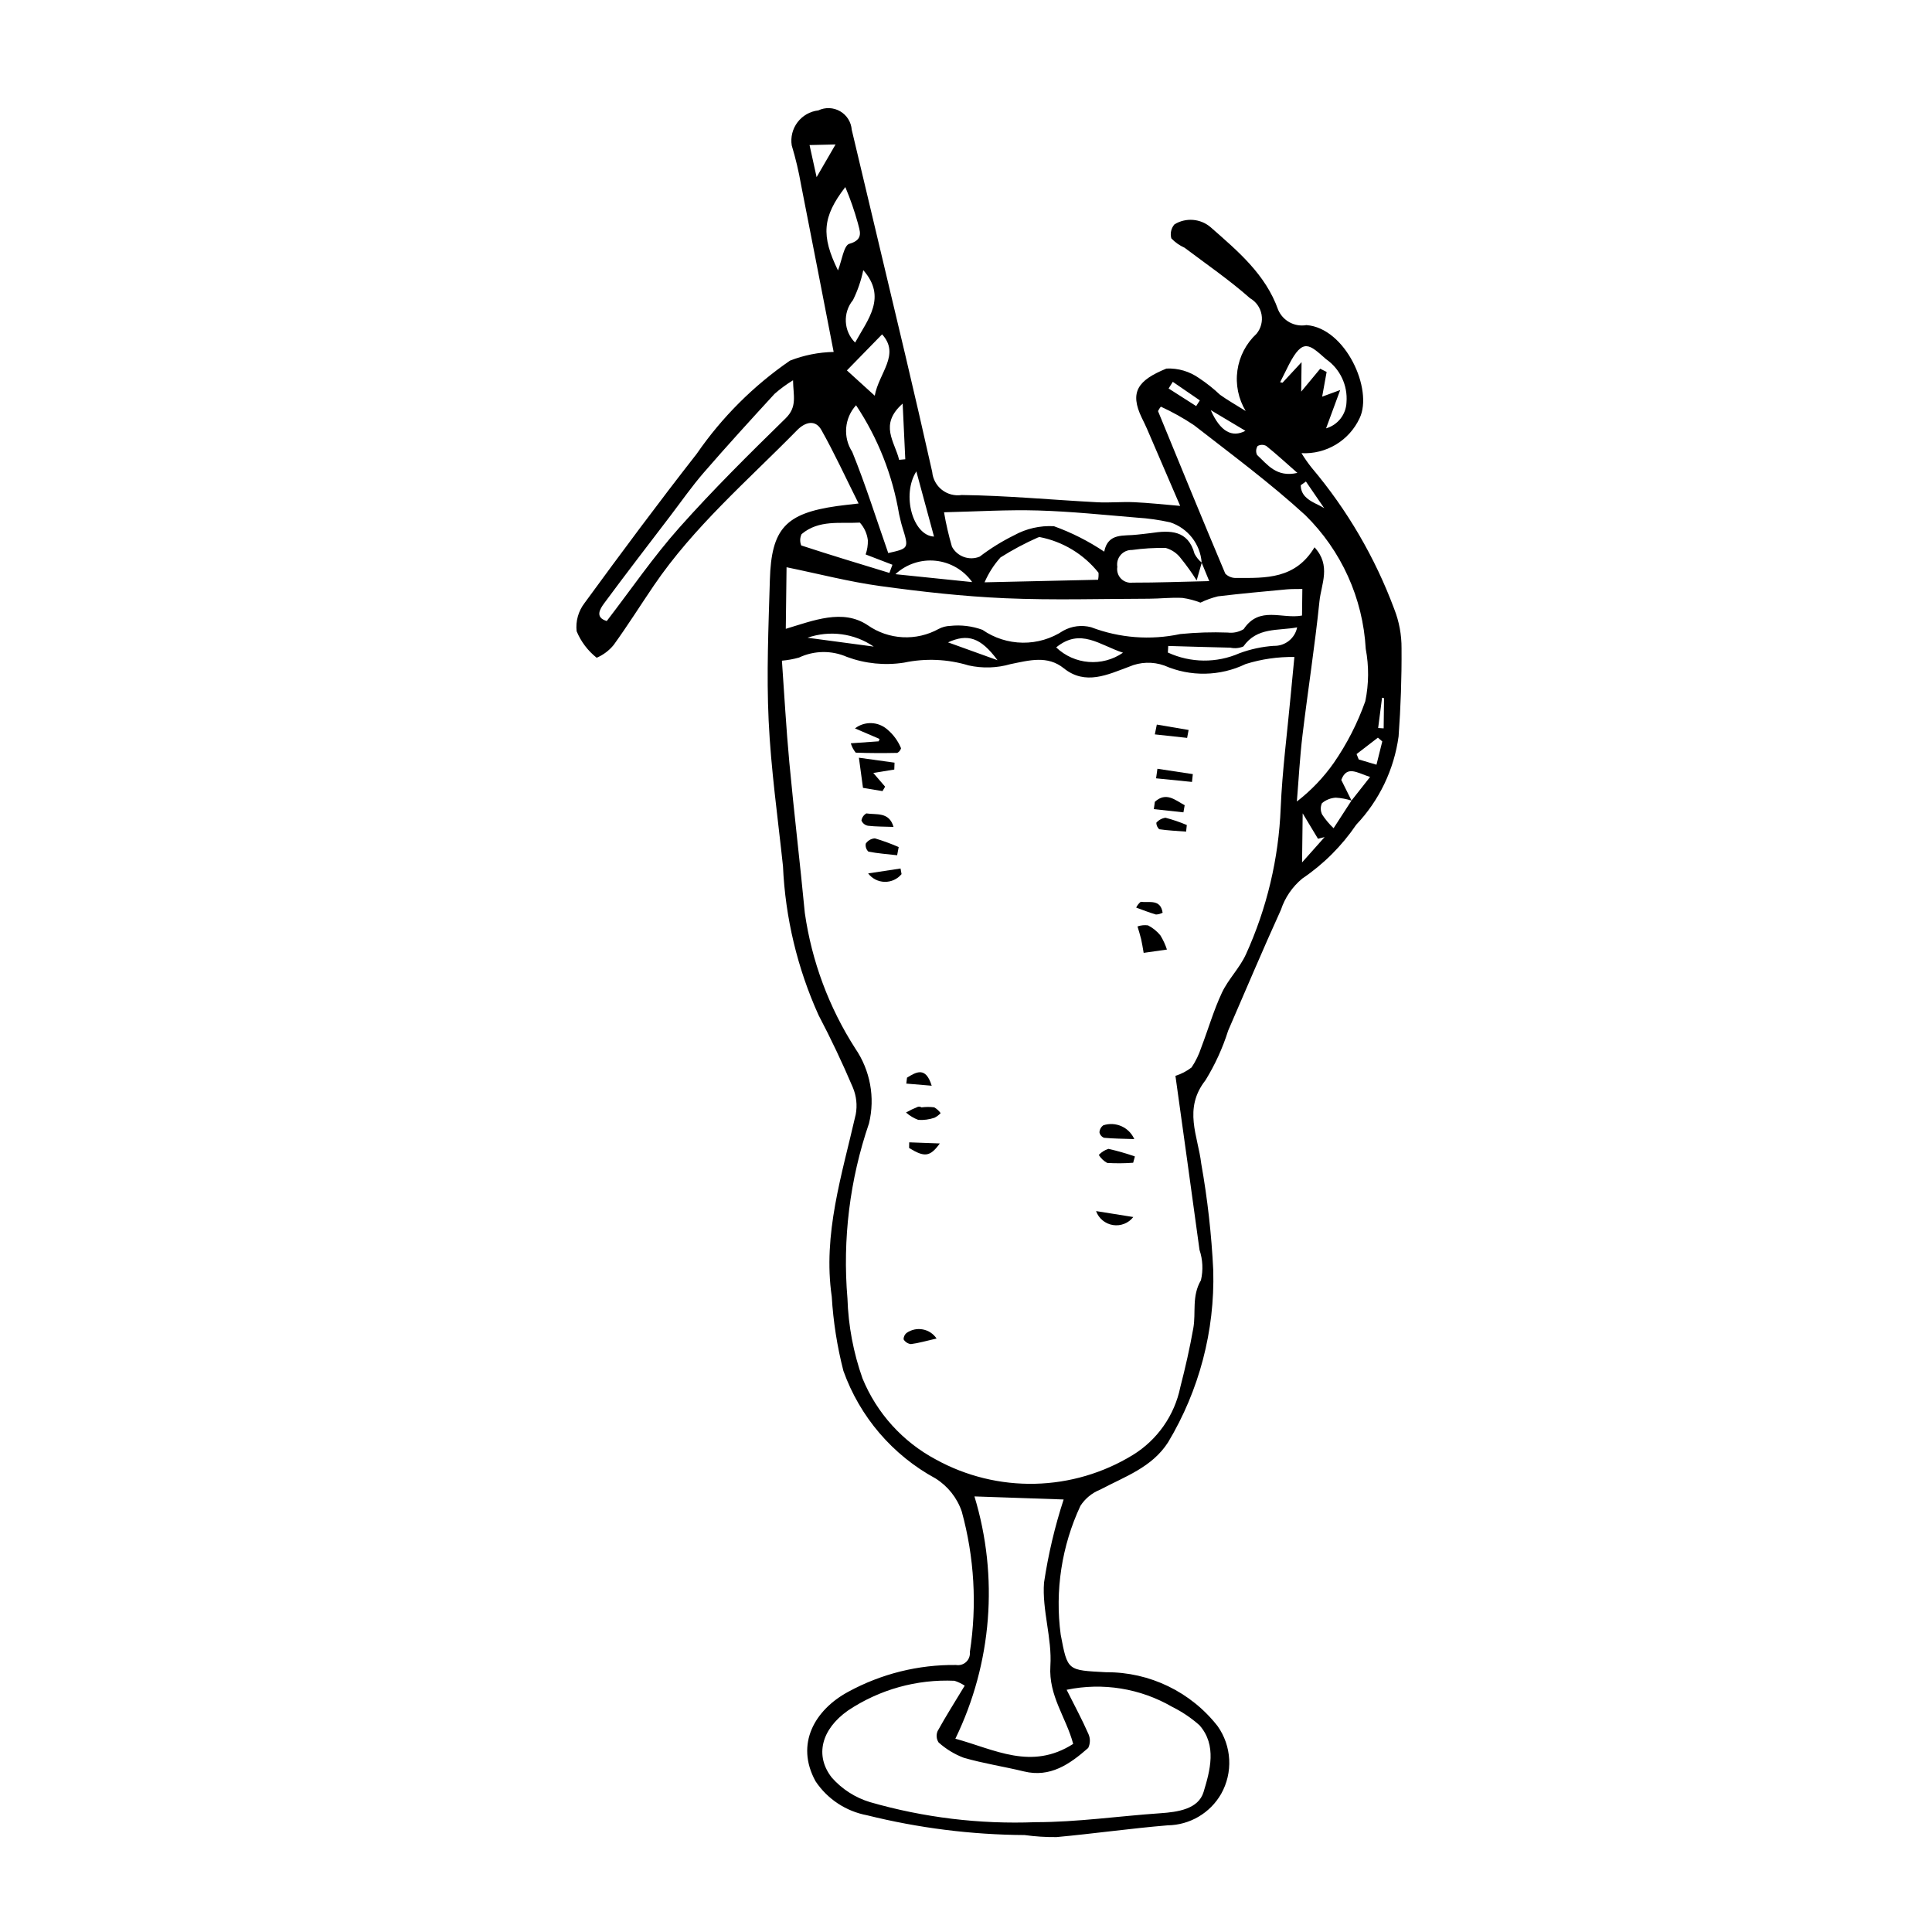 <?xml version="1.0" encoding="UTF-8"?>
<!-- The Best Svg Icon site in the world: iconSvg.co, Visit us! https://iconsvg.co -->
<svg fill="#000000" width="800px" height="800px" version="1.1" viewBox="144 144 512 512" xmlns="http://www.w3.org/2000/svg">
 <g>
  <path d="m364.93 237.27c-2.769-14.23-5.676-29.293-8.648-44.344-0.613-3.508-1.434-6.981-2.465-10.391-0.344-2.172 0.211-4.391 1.543-6.144 1.332-1.75 3.32-2.883 5.508-3.133 1.844-0.883 4.008-0.797 5.777 0.23 1.77 1.023 2.922 2.859 3.074 4.898 4.699 19.855 9.465 39.695 14.16 59.555 2.449 10.355 4.836 20.723 7.164 31.109 0.164 1.875 1.098 3.598 2.578 4.762 1.484 1.16 3.379 1.656 5.242 1.371 12 0.152 23.949 1.289 35.93 1.922 3.238 0.172 6.523-0.164 9.766-0.016 3.973 0.18 7.922 0.621 12.203 0.98-2.863-6.656-5.836-13.574-8.82-20.484-0.41-0.949-0.875-1.871-1.328-2.801-3.352-6.918-1.043-10.012 6.496-13.109v-0.004c3.106-0.145 6.168 0.762 8.703 2.566 1.957 1.297 3.797 2.762 5.504 4.375 1.895 1.371 3.949 2.519 6.809 4.312v0.004c-1.945-3.227-2.723-7.023-2.199-10.754s2.312-7.164 5.074-9.73c1.172-1.426 1.652-3.297 1.32-5.109-0.332-1.816-1.449-3.394-3.051-4.309-5.457-4.824-11.512-8.984-17.348-13.379-1.316-0.59-2.504-1.43-3.504-2.473-0.367-1.301-0.055-2.703 0.832-3.723 3.016-1.844 6.875-1.543 9.566 0.75 7.191 6.324 14.586 12.473 17.918 21.918 1.262 2.914 4.359 4.582 7.488 4.031 10.387 0.773 17.738 17.113 14.086 24.68-1.352 2.902-3.539 5.336-6.285 6.988-2.746 1.648-5.922 2.441-9.117 2.273 0.828 1.355 1.738 2.656 2.731 3.898 9.387 11.121 16.781 23.781 21.855 37.422 1.297 3.305 1.953 6.828 1.93 10.383 0.059 7.777-0.215 15.586-0.781 23.367v-0.004c-1.199 8.781-5.121 16.961-11.219 23.391-3.82 5.625-8.676 10.473-14.309 14.281-2.625 2.172-4.586 5.039-5.652 8.273-4.828 10.598-9.336 21.328-13.977 32.004h-0.004c-1.453 4.617-3.473 9.035-6.008 13.156-5.969 7.606-1.984 14.77-1.129 22.129 1.664 9.348 2.727 18.793 3.184 28.277 0.426 16.012-3.727 31.812-11.969 45.547-4.285 6.684-11.496 9.102-18.016 12.562v-0.004c-2.141 0.855-3.961 2.352-5.215 4.281-4.973 10.648-6.789 22.496-5.231 34.141 1.84 9.688 1.754 9.406 12.055 9.965h0.004c11.527-0.074 22.434 5.203 29.531 14.289 1.836 2.594 2.898 5.656 3.062 8.832 0.168 3.172-0.57 6.328-2.125 9.102-2.918 5.098-8.312 8.273-14.188 8.348-9.824 0.82-19.625 2.211-29.445 3.117-2.828 0.031-5.648-0.148-8.449-0.539-14.086-0.086-28.113-1.852-41.785-5.25-5.566-1.047-10.473-4.285-13.621-8.992-5.481-9.953-0.141-18.977 8.645-23.719 8.762-4.777 18.602-7.227 28.582-7.109 0.973 0.164 1.961-0.137 2.68-0.809s1.078-1.645 0.977-2.621c1.922-12.434 1.188-25.133-2.152-37.266-1.242-3.625-3.699-6.715-6.949-8.746-11.371-6.172-20.062-16.324-24.41-28.504-1.656-6.445-2.691-13.035-3.086-19.676-2.41-16.535 2.711-32.312 6.348-48.27h0.004c0.457-2.422 0.184-4.93-0.781-7.199-2.766-6.5-5.789-12.879-9.074-19.137-5.617-12.434-8.816-25.82-9.422-39.449-1.363-12.855-3.191-25.68-3.801-38.598-0.586-12.375-0.039-24.855 0.324-37.293 0.398-13.621 4.203-17.629 17.801-19.562 1.461-0.207 2.93-0.352 5.711-0.68-3.469-6.938-6.414-13.359-9.859-19.48-1.59-2.824-4.281-2.141-6.434 0.051-13.086 13.34-27.375 25.586-37.988 41.199-3.562 5.238-6.926 10.609-10.641 15.738l0.004-0.004c-1.203 1.469-2.742 2.629-4.492 3.375-2.34-1.852-4.168-4.269-5.312-7.027-0.293-2.656 0.453-5.324 2.082-7.445 9.742-13.332 19.586-26.602 29.766-39.605v-0.004c6.66-9.656 15.031-18.012 24.695-24.66 3.695-1.445 7.613-2.223 11.578-2.301zm137.23 118.89 4.93-6.258c-3.461-1.098-6.144-3.164-7.637 0.789l2.723 5.481c-1.352-0.438-2.758-0.699-4.18-0.781-1.344 0.078-2.629 0.59-3.664 1.457-0.438 0.969-0.414 2.086 0.066 3.035 0.863 1.312 1.879 2.519 3.019 3.598 1.746-2.699 3.246-5.012 4.742-7.32zm-39.703-63.035c-0.352-4.938-3.656-9.168-8.359-10.703-2.883-0.641-5.809-1.059-8.758-1.242-8.727-0.723-17.445-1.637-26.203-1.895-8.09-0.238-16.227 0.273-24.961 0.473v-0.004c0.523 3.082 1.227 6.129 2.102 9.133 1.418 2.621 4.586 3.758 7.348 2.629 2.844-2.172 5.894-4.066 9.105-5.648 3.227-1.785 6.891-2.621 10.57-2.418 4.699 1.695 9.176 3.961 13.324 6.746 1.02-5.137 5.238-4.055 8.781-4.516 1.168-0.152 2.34-0.223 3.504-0.398 5.18-0.785 9.938-0.84 11.656 5.477l-0.004-0.004c0.477 0.902 1.125 1.703 1.914 2.356l-1.348 4.707h-0.004c-1.281-2.043-2.688-4.008-4.207-5.879-0.992-1.316-2.387-2.273-3.973-2.723-2.992-0.059-5.984 0.121-8.953 0.535-1.145-0.035-2.246 0.449-3 1.316-0.754 0.863-1.078 2.023-0.887 3.152-0.191 1.129 0.164 2.285 0.957 3.109s1.934 1.223 3.066 1.078c6.504 0.012 13.02-0.238 20.34-0.402zm-111.24 25.965c0.613 8.578 1.113 17.812 1.969 27 1.242 13.32 2.84 26.594 4.106 39.91h0.004c1.832 12.762 6.387 24.984 13.348 35.836 3.977 5.801 5.309 13.016 3.656 19.855-5.102 14.91-7.047 30.715-5.715 46.418 0.23 7.223 1.574 14.371 3.988 21.184 3.781 9.215 10.668 16.82 19.461 21.5 8.031 4.418 17.086 6.633 26.25 6.422 9.164-0.211 18.105-2.844 25.926-7.629 6.508-4 11.066-10.52 12.594-18.008 1.332-5.16 2.516-10.371 3.441-15.605 0.742-4.188-0.469-8.438 2.019-12.695 0.621-2.664 0.488-5.445-0.379-8.043-2.141-15.77-4.352-31.527-6.379-46.125 1.543-0.484 2.992-1.238 4.273-2.223 1.094-1.641 1.957-3.418 2.57-5.289 1.848-4.832 3.281-9.84 5.473-14.516 1.676-3.574 4.715-6.551 6.344-10.133h0.004c5.57-12.227 8.703-25.422 9.23-38.844 0.418-9.844 1.711-19.68 2.621-29.516 0.32-3.477 0.668-6.953 1.008-10.477v-0.004c-4.375-0.07-8.734 0.562-12.914 1.867-6.777 3.273-14.652 3.422-21.547 0.398-3.043-1.082-6.387-0.973-9.348 0.312-5.637 2.082-11.574 5.031-17.309 0.41-4.316-3.477-9.137-2.106-14.098-1.098h-0.004c-3.621 1.051-7.453 1.168-11.137 0.34-5.539-1.676-11.418-1.93-17.082-0.734-5.09 0.801-10.301 0.277-15.133-1.512-4.062-1.785-8.699-1.723-12.711 0.172-1.48 0.414-3 0.691-4.531 0.824zm48.441 271.63h0.004c-0.844-0.555-1.754-0.992-2.715-1.297-10.012-0.449-19.906 2.32-28.238 7.894-7.066 4.977-8.836 11.961-4.262 17.777 2.703 3.059 6.199 5.301 10.102 6.484 14.266 4.109 29.098 5.902 43.934 5.316 10.973 0.004 22-1.613 33.008-2.367 4.664-0.32 10.082-1.098 11.461-5.606 1.738-5.691 3.582-12.422-1.066-17.699v-0.004c-2.184-1.941-4.621-3.586-7.242-4.883-8.449-4.902-18.41-6.516-27.977-4.523 2.215 4.418 4.141 7.973 5.758 11.672v-0.004c0.551 1.191 0.535 2.57-0.043 3.75-4.875 4.285-10.055 7.922-17.035 6.215-5.297-1.293-10.742-2.102-15.961-3.625-2.449-0.93-4.699-2.305-6.648-4.051-0.59-0.902-0.684-2.039-0.254-3.027 2.188-3.961 4.621-7.797 7.176-12.023zm92.703-301.68c4.469 4.84 1.773 9.781 1.312 14.273-1.219 11.875-3.078 23.703-4.504 35.566-0.699 5.824-1.004 11.684-1.488 17.527v0.004c3.758-2.902 7.062-6.356 9.793-10.242 3.492-5.055 6.301-10.547 8.348-16.336 0.941-4.578 0.98-9.289 0.113-13.879-0.738-13.402-6.457-26.043-16.031-35.445-9.301-8.512-19.496-16.059-29.469-23.82h0.004c-2.801-1.871-5.746-3.516-8.805-4.922-0.293 0.363-0.543 0.758-0.746 1.18 5.898 14.371 11.781 28.754 17.82 43.062h-0.004c0.789 0.805 1.887 1.227 3.012 1.152 7.703 0.027 15.559 0.348 20.645-8.121zm-140.12 21.605c7.301-2.18 15.082-5.394 21.703-0.965 2.727 1.91 5.941 3.019 9.27 3.191 3.324 0.176 6.637-0.59 9.551-2.203 0.941-0.492 1.98-0.766 3.043-0.801 2.891-0.316 5.816 0.043 8.551 1.043 3.137 2.18 6.856 3.367 10.676 3.41 3.816 0.043 7.562-1.066 10.746-3.176 2.25-1.25 4.898-1.582 7.387-0.918 7.527 2.863 15.723 3.492 23.598 1.805 4.188-0.418 8.398-0.551 12.605-0.395 1.465 0.184 2.945-0.137 4.207-0.902 4.195-6.273 10.148-2.602 15.469-3.606l0.086-7.043c-1.504 0.035-2.828-0.016-4.141 0.105-6.078 0.57-12.16 1.117-18.227 1.848-1.598 0.391-3.152 0.949-4.633 1.668-1.535-0.598-3.137-1.02-4.769-1.25-2.938-0.172-5.926 0.207-8.887 0.211-12.699 0.027-25.426 0.422-38.078-0.125-11.109-0.484-22.191-1.727-33.184-3.238-8.199-1.129-16.234-3.227-24.77-4.977zm76.164 295.51c-1.84-6.992-6.555-12.715-6.043-20.672 0.473-7.328-2.234-14.762-1.684-22.078v0.004c1.121-7.477 2.859-14.844 5.199-22.031l-23.637-0.812v0.004c6.461 21.273 4.656 44.203-5.059 64.207 10.461 2.852 20.113 8.473 31.223 1.379zm-74.242-361.38c-1.734 1.059-3.375 2.262-4.898 3.602-6.332 6.891-12.641 13.805-18.766 20.879-3.168 3.66-5.953 7.652-8.891 11.508-5.848 7.672-11.742 15.312-17.473 23.07-1.148 1.559-2.551 3.773 0.66 4.746 6.434-8.359 12.332-17.004 19.238-24.762 8.938-10.047 18.531-19.535 28.152-28.945 3.164-3.094 2.031-5.984 1.977-10.098zm16.699 6.617v0.004c-3.109 3.41-3.523 8.488-1.008 12.359 3.547 8.734 6.375 17.781 9.539 26.812 5.496-1.242 5.488-1.238 3.723-6.922-0.348-1.117-0.574-2.277-0.855-3.418-1.723-10.309-5.609-20.133-11.398-28.832zm64.141 46.25-0.004 0.004c0.125-0.617 0.164-1.246 0.113-1.871-3.91-4.91-9.449-8.262-15.613-9.453-0.148 0.02-0.293 0.059-0.434 0.113-3.434 1.516-6.754 3.285-9.926 5.293-1.754 1.957-3.176 4.184-4.219 6.594zm-61.602-6.707v0.004c0.422-1.207 0.625-2.477 0.59-3.754-0.203-1.746-0.949-3.387-2.125-4.691-5.231 0.301-10.844-0.816-15.43 3.047v-0.004c-0.461 0.945-0.5 2.039-0.105 3.012 7.746 2.543 15.566 4.894 23.371 7.281l0.801-2.164zm109.84-45.637 0.648 0.121 5.039-5.441-0.098 7.809 5.039-6.074 1.699 0.859-1.184 6.547 4.781-1.758-3.742 10.156-0.004 0.004c3.109-0.891 5.297-3.676 5.414-6.91 0.352-4.504-1.711-8.859-5.426-11.438-4.383-3.856-6.106-5.762-9.824 1.449-0.797 1.551-1.562 3.117-2.344 4.68zm-29.648 69.887-0.098 1.746v-0.004c6.012 2.777 12.922 2.848 18.984 0.184 2.922-1.082 5.984-1.742 9.09-1.953 2.981 0.094 5.594-1.977 6.188-4.898-5.098 0.953-10.609-0.125-14.258 5.062-1.082 0.457-2.281 0.566-3.43 0.316-5.492-0.121-10.984-0.297-16.477-0.453zm-85.578-121.61c-6.098 7.906-6.453 12.875-1.941 22.086 1-2.523 1.547-6.644 3-7.047 4.055-1.117 2.66-3.652 2.266-5.488-0.902-3.25-2.012-6.441-3.324-9.551zm9.746 39.031-9.324 9.555 7.379 6.707c1.09-6.043 6.836-10.91 1.945-16.262zm-7.148 2.18c3.383-6.152 8.492-12.004 2.16-19.191-0.566 2.742-1.48 5.406-2.719 7.918-2.75 3.34-2.508 8.223 0.559 11.27zm31.027 63.477v-0.004c-2.269-3.191-5.801-5.25-9.699-5.652-3.894-0.398-7.773 0.895-10.645 3.559 7.473 0.77 13.906 1.434 20.344 2.094zm39.965 18.711c-6.254-2.039-11.254-6.656-17.703-1.41h-0.004c4.82 4.613 12.219 5.199 17.707 1.41zm-54.766-48.051c-3.973 6.269-0.883 17.035 4.684 17.277zm-3.625-17.965c-6.336 5.598-2.074 10.082-0.938 14.902l1.633-0.152zm111.82 114.88-1.754 0.441-4.059-6.734-0.16 13.004c2.613-2.938 4.293-4.824 5.973-6.711zm-7.215-96.516c-3.039-2.668-5.566-4.996-8.242-7.141h0.004c-0.719-0.395-1.59-0.387-2.301 0.02-0.457 0.707-0.512 1.602-0.148 2.359 2.758 2.559 5.141 6.035 10.688 4.762zm-112.27 46.031c-5.148-3.519-11.66-4.391-17.551-2.348 4.801 0.641 11.176 1.496 17.551 2.348zm32.805 3.609c-4.477-6.055-7.91-7.094-13.117-4.731zm-49.816-136.52 1.871 8.504c1.895-3.269 3.266-5.637 5.019-8.66zm151.78 158.05-1.156-1.008-5.656 4.352 0.57 1.422 4.703 1.398zm-45.457-87.809c2.531 5.731 5.672 7.363 9.188 5.484-3.231-1.93-6.211-3.707-9.191-5.484zm31.137 27.551-5.914-8.625-1.371 0.984c0.039 5.078 7.246 4.961 7.281 7.637zm-41.195-35.047-1.109 1.766 7.305 4.664 0.969-1.512zm55.98 83.832-0.523-0.121-1.035 8.031 1.461 0.094z"/>
  <path d="m369.47 340.98 7.41-0.523 0.199-0.633-6.5-2.789v-0.004c2.562-1.969 6.164-1.844 8.582 0.297 1.594 1.34 2.836 3.043 3.625 4.965-0.148 0.531-0.508 0.973-0.992 1.23-3.676 0.078-7.352 0.074-11.016-0.062l-0.004-0.004c-0.594-0.73-1.035-1.574-1.305-2.477z"/>
  <path d="m372.7 352.79-1.082-7.988 9.441 1.309-0.062 1.824-5.57 0.906 3.137 3.633-0.691 1.18z"/>
  <path d="m453.25 395.64-6.168 0.879c-0.262-1.441-0.414-2.551-0.668-3.629-0.27-1.141-0.637-2.25-0.965-3.375h0.004c0.895-0.312 1.848-0.406 2.785-0.281 1.262 0.652 2.379 1.555 3.277 2.652 0.723 1.18 1.305 2.441 1.734 3.754z"/>
  <path d="m381.75 370.65c-2.547-0.289-5.113-0.477-7.617-0.957v-0.004c-0.574-0.547-0.836-1.348-0.695-2.129 0.547-0.805 1.43-1.316 2.402-1.391 2.152 0.641 4.266 1.414 6.324 2.309z"/>
  <path d="m444.6 445.87c-2.914-0.098-5.477-0.109-8.016-0.344h0.004c-0.645-0.246-1.113-0.812-1.227-1.492 0.055-0.723 0.422-1.387 1.008-1.812 3.273-1.086 6.836 0.492 8.23 3.648z"/>
  <path d="m388.2 437.47c1.125-0.152 2.266-0.156 3.391-0.012 0.66 0.391 1.234 0.91 1.688 1.527-0.461 0.508-1.016 0.922-1.633 1.227-1.379 0.469-2.836 0.664-4.289 0.57-1.199-0.445-2.301-1.109-3.258-1.957 1.008-0.57 2.059-1.074 3.137-1.504 0.328-0.102 0.684-0.043 0.965 0.148z"/>
  <path d="m444.3 452.14c-2.289 0.172-4.586 0.188-6.879 0.051-0.914-0.5-1.684-1.23-2.231-2.121 0.699-0.746 1.578-1.301 2.555-1.609 2.375 0.531 4.719 1.203 7.016 2.012z"/>
  <path d="m392.2 498.72c-2.789 0.641-4.781 1.23-6.801 1.48-0.801-0.098-1.512-0.555-1.93-1.242-0.027-0.68 0.281-1.332 0.828-1.742 1.242-0.859 2.781-1.188 4.266-0.902 1.488 0.281 2.797 1.148 3.637 2.406z"/>
  <path d="m459.89 351.22-9.516-0.957 0.355-2.535c3.129 0.473 6.254 0.949 9.383 1.422z"/>
  <path d="m457.62 359.28c-2.613-0.285-5.227-0.566-7.84-0.852l0.266-1.941c2.996-2.719 5.398-0.453 7.906 0.91z"/>
  <path d="m458.33 364.39c-2.379-0.184-4.773-0.293-7.125-0.633-0.48-0.445-0.758-1.066-0.77-1.719 0.625-0.723 1.488-1.195 2.434-1.328 1.926 0.508 3.812 1.152 5.648 1.93z"/>
  <path d="m434.47 464.95c3.812 0.609 6.586 1.051 9.867 1.574-1.277 1.641-3.348 2.453-5.398 2.125-2.051-0.328-3.766-1.746-4.469-3.699z"/>
  <path d="m380.79 363.14c-2.445-0.09-4.621-0.059-6.75-0.305h-0.004c-0.781-0.133-1.438-0.656-1.742-1.387 0.121-0.793 0.602-1.492 1.305-1.887 2.621 0.422 6.035-0.5 7.191 3.578z"/>
  <path d="m384.95 446.73 8.109 0.297c-2.598 3.582-4.051 3.707-8.141 1.195z"/>
  <path d="m450.57 336.02 8.426 1.43-0.395 2.098c-2.852-0.309-5.707-0.621-8.559-0.93z"/>
  <path d="m382.92 375.65c-1.098 1.332-2.746 2.082-4.469 2.047-1.727-0.035-3.34-0.859-4.383-2.234 3.629-0.551 6.106-0.926 8.586-1.301z"/>
  <path d="m390.91 431.73-6.731-0.566 0.188-1.574c2.473-1.504 4.949-3.031 6.543 2.141z"/>
  <path d="m452.11 385.88c-0.547 0.289-1.148 0.449-1.762 0.477-1.781-0.516-3.504-1.207-5.246-1.836l-0.004 0.004c0.285-0.598 0.695-1.121 1.203-1.539 2.18 0.316 5.234-0.855 5.809 2.894z"/>
 </g>
</svg>